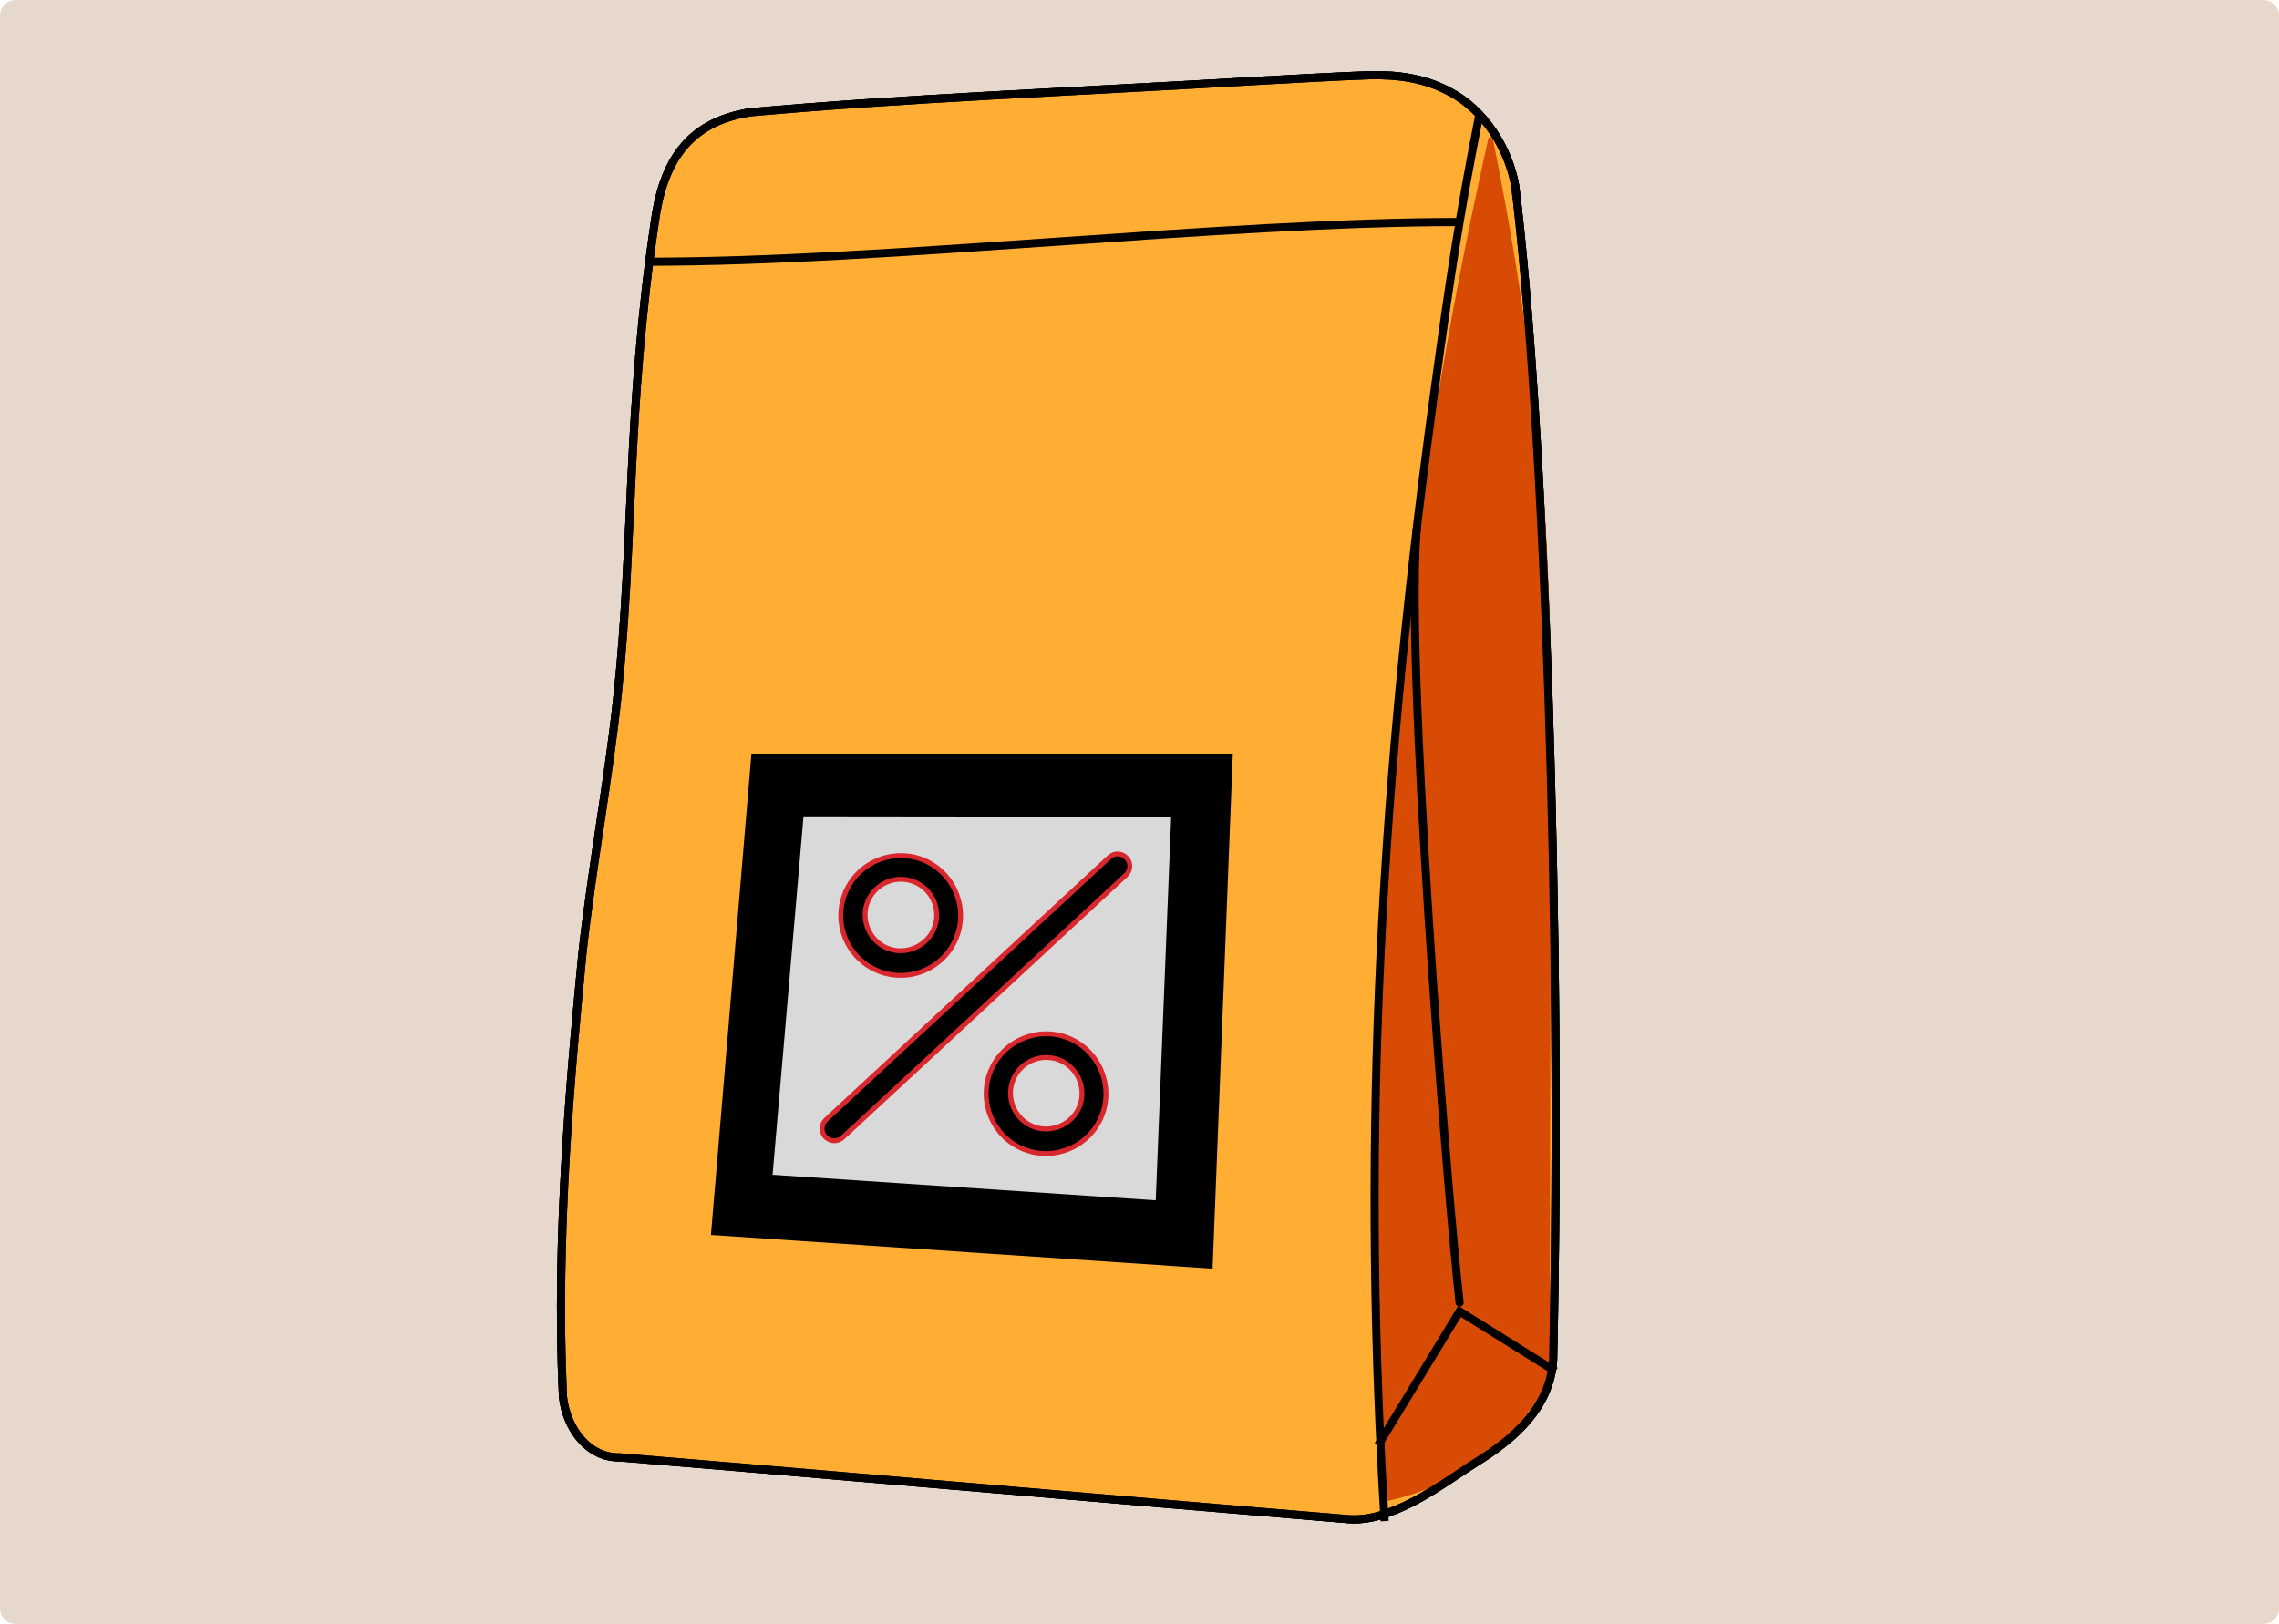 <svg width="1403" height="1000" viewBox="0 0 1403 1000" fill="none" xmlns="http://www.w3.org/2000/svg">
<path d="M0 9.6C0 4.298 4.298 0 9.6 0H1393.4C1398.7 0 1403 4.298 1403 9.6V990.4C1403 995.702 1398.7 1000 1393.4 1000H9.6C4.298 1000 0 995.702 0 990.4V9.6Z" fill="#E6D8CD"/>
<path d="M460.939 69.321C423.396 75.519 408.04 99.882 403.056 137.147C385.828 253.039 390.23 333.514 380.237 427.751C375.026 477.766 364.451 534.004 358.556 587.03C351.802 657.082 341.859 760.173 346.59 860.33C349.019 880.594 362.705 897.898 381.603 897.443C440.701 902.174 712.609 925.752 826.984 935.239C836.521 936.352 845.224 935.037 854.736 931.469C874.267 924.512 891.217 911.686 908.723 900.453C932.099 886.109 954.185 866.705 956.133 837.561C962.078 568.916 950.213 254.608 932.757 114.251C928.633 91.483 914.087 67.651 892.203 56.368C876.493 47.969 860.049 45.996 843.453 46.325C821.443 47.059 798.422 48.551 775.122 49.74C660.874 56.52 555.05 60.669 461.268 69.22L460.939 69.271V69.321Z" fill="#232024" stroke="black" stroke-width="5" stroke-miterlimit="10"/>
<path d="M460.939 69.32C423.396 75.518 408.04 99.881 403.056 137.146C385.828 253.038 390.23 333.513 380.237 427.75C375.026 477.765 364.451 534.003 358.556 587.029C351.802 657.081 341.859 760.172 346.59 860.329C349.019 880.593 362.705 897.897 381.603 897.442C440.701 902.173 712.609 925.751 826.984 935.238C836.521 936.351 845.224 935.036 854.736 931.469C874.267 924.511 891.217 911.685 908.723 900.453C932.099 886.108 954.185 866.704 956.133 837.56C962.078 568.915 950.213 254.607 932.757 114.25C928.633 91.482 914.087 67.651 892.203 56.367C876.493 47.968 860.049 45.995 843.453 46.324C821.443 47.058 798.422 48.55 775.122 49.739C660.874 56.519 555.05 60.668 461.268 69.219L460.939 69.27V69.32Z" fill="#FFAD33" stroke="black" stroke-width="5" stroke-miterlimit="10"/>
<path d="M919.045 85.512C918.742 84.019 916.591 83.994 916.237 85.512C889.092 206.085 873.963 309.859 864.982 389.954C843.63 580.73 846.413 735.203 848.412 828.428C849.246 867.54 850.537 900.175 851.625 923.146C851.675 924.006 852.459 924.638 853.32 924.461C866.247 921.78 887.169 915.657 908.698 900.504C934.123 882.592 947.759 860.987 954.109 849.097C954.21 848.895 954.261 848.667 954.261 848.439C954.21 821.699 954.134 770.646 954.261 706.439C954.792 435.719 958.081 360.608 944.04 240.693C940.043 206.565 932.732 152.452 919.045 85.562V85.512Z" fill="#D84B05"/>
<path d="M910.924 69.523C897.92 135.603 892.557 171.907 882.766 243.071C846.337 508.073 839.177 721.213 852.408 936.731" stroke="black" stroke-width="5" stroke-miterlimit="10"/>
<path d="M399.615 161.154C546.954 161.154 751.214 136.716 898.553 136.716" stroke="black" stroke-width="5" stroke-miterlimit="10"/>
<path d="M848.436 889.955L898.552 807.532L957.599 844.468" stroke="black" stroke-width="5" stroke-miterlimit="10"/>
<path d="M872.394 323.799C864.476 400.555 890.356 728.676 898.553 802.093" stroke="black" stroke-width="5" stroke-miterlimit="10" stroke-linecap="round"/>
<path d="M460.939 69.321C423.396 75.519 408.04 99.882 403.056 137.147C385.828 253.039 390.23 333.514 380.237 427.751C375.026 477.766 364.451 534.004 358.556 587.03C351.802 657.082 341.859 760.173 346.59 860.33C349.019 880.594 362.705 897.898 381.603 897.443C440.701 902.174 712.609 925.752 826.984 935.239C836.521 936.352 845.224 935.037 854.736 931.47C874.267 924.512 891.217 911.686 908.723 900.453C932.099 886.109 954.185 866.705 956.133 837.561C962.078 568.916 950.213 254.608 932.757 114.251C928.633 91.483 914.087 67.651 892.203 56.368C876.493 47.969 860.049 45.996 843.453 46.325C821.443 47.059 798.422 48.551 775.122 49.74C660.874 56.52 555.05 60.669 461.268 69.22L460.939 69.271V69.321Z" stroke="black" stroke-width="5" stroke-miterlimit="10"/>
<path d="M462.592 464.116L758.955 464.116L746.491 781.251L437.664 760.477L462.592 464.116Z" fill="black"/>
<path d="M494.651 502.713L721.007 502.963L711.487 739.162L475.611 723.428L494.651 502.713Z" fill="#D9D9D9"/>
<path d="M520.118 550.372C527.445 531.518 549.008 522.014 567.87 529.362C586.737 536.711 596.23 558.253 588.882 577.115L588.881 577.115C581.552 595.976 560.221 605.561 541.129 598.125L541.128 598.126C522.014 590.7 512.767 569.243 520.118 550.373L520.118 550.372ZM562.565 542.948C551.091 538.487 538.412 544.312 534.041 555.499C529.66 566.707 535.395 579.65 546.59 584.025C557.799 588.405 570.741 582.671 575.117 571.475C579.492 560.281 574.034 547.407 562.565 542.948Z" fill="black" stroke="#D9272E" stroke-width="3"/>
<path d="M609.602 660.12C616.952 641.254 638.493 631.761 657.355 639.109L657.356 639.109C676.21 646.436 685.715 667.999 678.366 686.862L678.366 686.863C671.039 705.717 649.477 715.221 630.614 707.873L630.613 707.873L629.724 707.515C611.213 699.777 602.366 678.695 609.602 660.12ZM651.533 652.483C640.204 648.407 627.852 654.224 623.548 665.235C619.168 676.444 624.902 689.386 636.098 693.762C647.306 698.142 660.249 692.407 664.624 681.211C669.004 670.003 663.27 657.061 652.075 652.686L652.072 652.685L651.533 652.483Z" fill="black" stroke="#D9272E" stroke-width="3"/>
<path d="M682.877 527.91C685.891 525.035 690.584 525.19 693.491 528.238C696.365 531.252 696.209 535.945 693.161 538.852L518.783 700.454C516.575 702.469 513.5 702.938 511.038 701.99C509.987 701.574 509.033 700.973 508.119 700.119C505.273 697.104 505.435 692.432 508.473 689.535L682.861 527.924L682.869 527.917L682.877 527.91Z" fill="black" stroke="#D9272E" stroke-width="3"/>
</svg>
